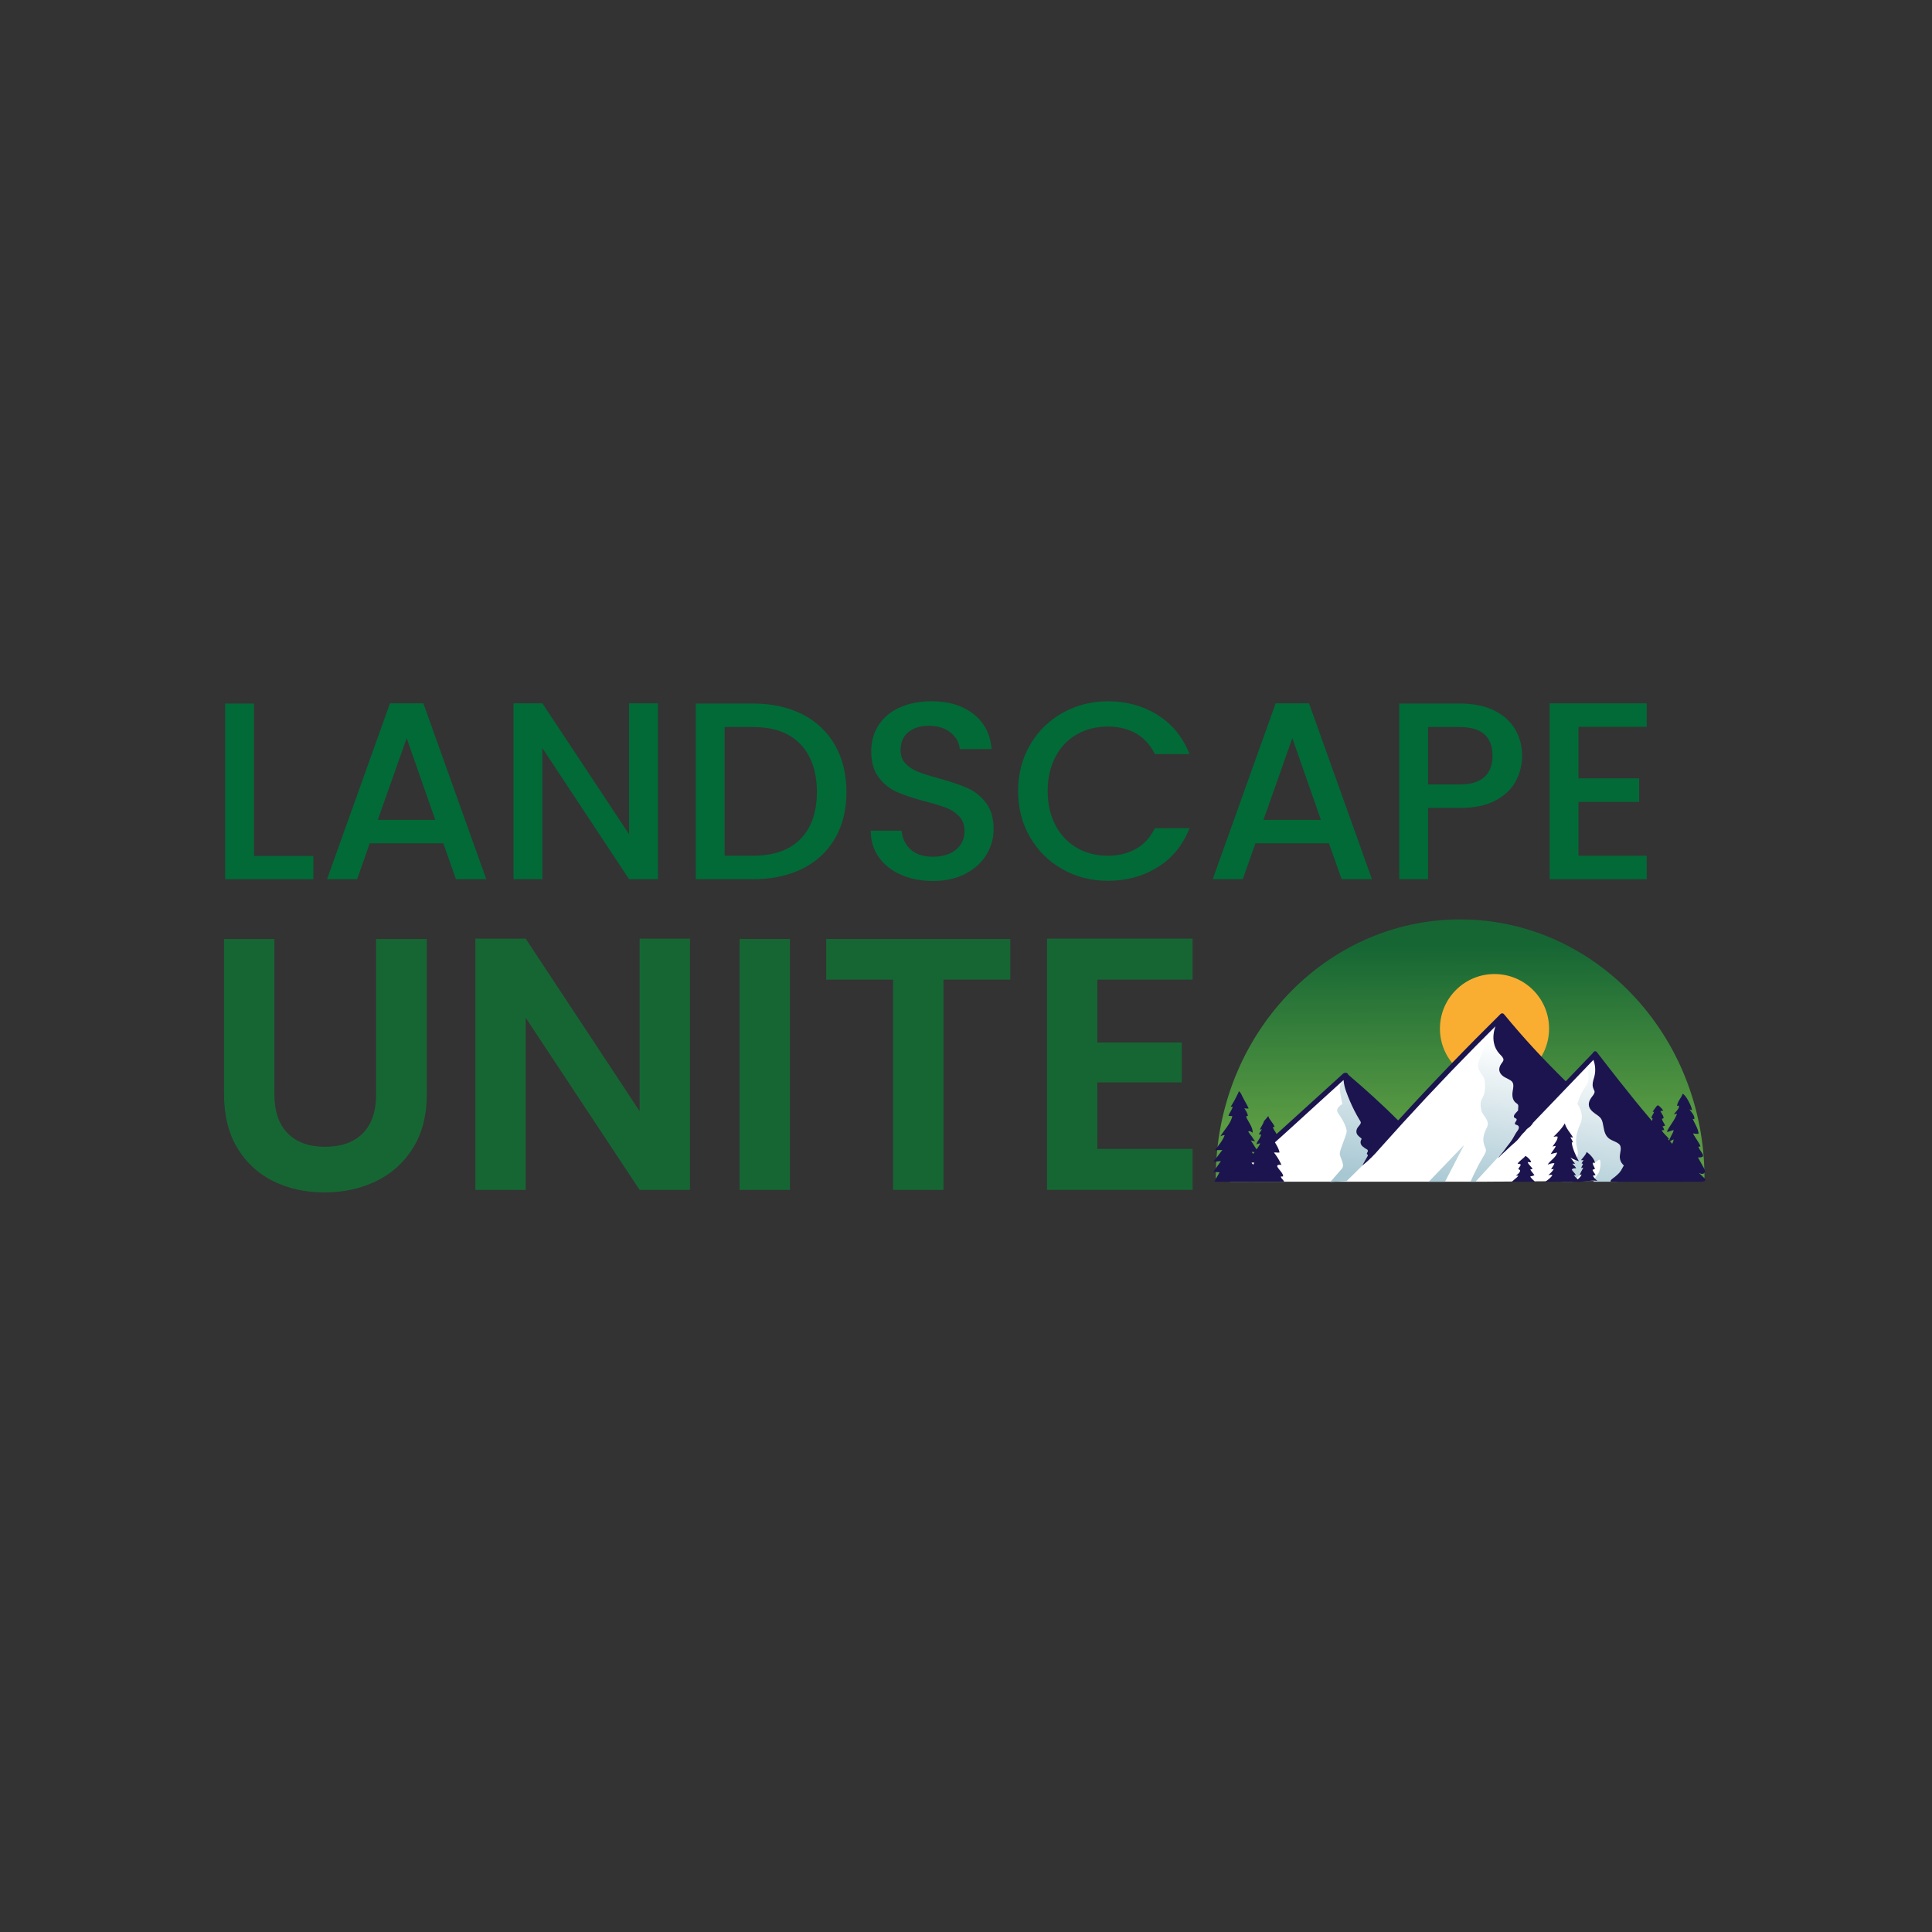 <svg xmlns="http://www.w3.org/2000/svg" xmlns:xlink="http://www.w3.org/1999/xlink" id="Layer_1" data-name="Layer 1" viewBox="0 0 512 512"><rect x="0" y="0" width="512" height="512" fill="#333333" stroke="none"/><defs><style>      .cls-1 {        fill: url(#linear-gradient-2);      }      .cls-2 {        fill: #1b144e;      }      .cls-3 {        fill: #fff;      }      .cls-4 {        fill: none;      }      .cls-5 {        fill: url(#linear-gradient-4);      }      .cls-6 {        fill: url(#linear-gradient-3);      }      .cls-7 {        fill: url(#linear-gradient-5);      }      .cls-8 {        fill: #166634;      }      .cls-9 {        fill: #016a37;      }      .cls-10 {        fill: #f9ae32;      }      .cls-11 {        fill: url(#linear-gradient);      }      .cls-12 {        clip-path: url(#clippath);      }    </style><linearGradient id="linear-gradient" x1="386.87" y1="298.02" x2="386.6" y2="250.67" gradientUnits="userSpaceOnUse"><stop offset="0" stop-color="#5a9b43"></stop><stop offset="1" stop-color="#166634"></stop></linearGradient><clipPath id="clippath"><rect class="cls-4" x="319.99" y="267.4" width="133.01" height="45.77"></rect></clipPath><linearGradient id="linear-gradient-2" x1="363.92" y1="270.69" x2="357.34" y2="311.23" gradientUnits="userSpaceOnUse"><stop offset="0" stop-color="#fff"></stop><stop offset="1" stop-color="#a7c7d2"></stop></linearGradient><linearGradient id="linear-gradient-3" x1="427.07" y1="280.94" x2="420.49" y2="321.48" xlink:href="#linear-gradient-2"></linearGradient><linearGradient id="linear-gradient-4" x1="400.89" y1="276.69" x2="394.31" y2="317.23" xlink:href="#linear-gradient-2"></linearGradient><linearGradient id="linear-gradient-5" x1="388.64" y1="274.7" x2="382.06" y2="315.24" xlink:href="#linear-gradient-2"></linearGradient></defs><g><path class="cls-9" d="M67.31,226.84h15.74v6.16h-23.38v-46.55h7.64v40.39Z"></path><path class="cls-9" d="M117.48,223.49h-19.49l-3.35,9.51h-7.97l16.68-46.62h8.84l16.68,46.62h-8.04l-3.35-9.51ZM115.34,217.26l-7.57-21.64-7.64,21.64h15.21Z"></path><path class="cls-9" d="M174.35,233h-7.64l-22.98-34.76v34.76h-7.64v-46.62h7.64l22.98,34.7v-34.7h7.64v46.62Z"></path><path class="cls-9" d="M212.63,189.29c3.73,1.9,6.61,4.62,8.64,8.17,2.03,3.55,3.05,7.69,3.05,12.43s-1.02,8.84-3.05,12.33c-2.03,3.48-4.91,6.15-8.64,8-3.73,1.85-8.07,2.78-13.03,2.78h-15.21v-46.55h15.21c4.96,0,9.3.95,13.03,2.85ZM212.13,222.35c2.9-2.95,4.35-7.1,4.35-12.46s-1.45-9.62-4.35-12.66c-2.9-3.04-7.08-4.55-12.53-4.55h-7.57v34.09h7.57c5.45,0,9.62-1.47,12.53-4.42Z"></path><path class="cls-9" d="M238.79,231.83c-2.5-1.09-4.47-2.65-5.89-4.66-1.43-2.01-2.14-4.35-2.14-7.03h8.17c.18,2.01.97,3.66,2.38,4.96,1.41,1.3,3.38,1.94,5.93,1.94s4.69-.64,6.16-1.91c1.47-1.27,2.21-2.91,2.21-4.92,0-1.56-.46-2.83-1.37-3.82-.92-.98-2.05-1.74-3.42-2.28-1.36-.54-3.25-1.12-5.66-1.74-3.04-.8-5.5-1.62-7.4-2.45-1.9-.83-3.52-2.11-4.86-3.85s-2.01-4.06-2.01-6.97c0-2.68.67-5.02,2.01-7.03,1.34-2.01,3.22-3.55,5.63-4.62,2.41-1.07,5.2-1.61,8.37-1.61,4.51,0,8.21,1.13,11.09,3.38,2.88,2.26,4.48,5.35,4.79,9.28h-8.44c-.13-1.7-.94-3.15-2.41-4.35-1.47-1.21-3.42-1.81-5.83-1.81-2.19,0-3.98.56-5.36,1.67s-2.08,2.72-2.08,4.82c0,1.43.44,2.6,1.31,3.52.87.92,1.98,1.64,3.32,2.18,1.34.54,3.17,1.12,5.49,1.74,3.08.85,5.59,1.7,7.54,2.54,1.94.85,3.59,2.16,4.96,3.92,1.36,1.76,2.04,4.12,2.04,7.07,0,2.37-.64,4.6-1.91,6.7-1.27,2.1-3.13,3.78-5.56,5.06-2.43,1.27-5.3,1.91-8.61,1.91-3.13,0-5.94-.55-8.44-1.64Z"></path><path class="cls-9" d="M272.99,197.37c2.12-3.62,5-6.44,8.64-8.47,3.64-2.03,7.62-3.05,11.96-3.05,4.96,0,9.37,1.22,13.23,3.65,3.86,2.43,6.67,5.88,8.41,10.35h-9.18c-1.21-2.46-2.88-4.29-5.02-5.49-2.14-1.21-4.62-1.81-7.44-1.81-3.08,0-5.83.69-8.24,2.08-2.41,1.38-4.3,3.37-5.66,5.96s-2.04,5.6-2.04,9.04.68,6.45,2.04,9.04c1.36,2.59,3.25,4.59,5.66,6,2.41,1.41,5.16,2.11,8.24,2.11,2.81,0,5.29-.6,7.44-1.81s3.82-3.04,5.02-5.49h9.18c-1.74,4.47-4.54,7.9-8.41,10.32-3.86,2.41-8.27,3.62-13.23,3.62-4.38,0-8.37-1.02-11.99-3.05s-6.49-4.86-8.61-8.47c-2.12-3.62-3.18-7.7-3.18-12.26s1.06-8.64,3.18-12.26Z"></path><path class="cls-9" d="M352.19,223.49h-19.49l-3.35,9.51h-7.97l16.68-46.62h8.84l16.68,46.62h-8.04l-3.35-9.51ZM350.05,217.26l-7.57-21.64-7.64,21.64h15.21Z"></path><path class="cls-9" d="M401.7,207.01c-1.12,2.1-2.9,3.81-5.36,5.12-2.46,1.32-5.6,1.98-9.45,1.98h-8.44v18.89h-7.64v-46.55h16.08c3.57,0,6.6.61,9.08,1.84,2.48,1.23,4.33,2.89,5.56,4.99,1.23,2.1,1.84,4.44,1.84,7.03,0,2.37-.56,4.6-1.67,6.7ZM393.39,205.91c1.43-1.32,2.14-3.18,2.14-5.59,0-5.09-2.88-7.64-8.64-7.64h-8.44v15.21h8.44c2.9,0,5.07-.66,6.5-1.98Z"></path><path class="cls-9" d="M418.31,192.61v13.67h16.08v6.23h-16.08v14.27h18.09v6.23h-25.72v-46.62h25.72v6.23h-18.09Z"></path></g><g><path class="cls-8" d="M72.72,248.84v41.16c0,4.51,1.17,7.96,3.52,10.34,2.35,2.38,5.65,3.57,9.91,3.57s7.65-1.19,10-3.57c2.35-2.38,3.53-5.83,3.53-10.34v-41.16h13.43v41.06c0,5.65-1.22,10.43-3.67,14.34-2.45,3.91-5.72,6.84-9.81,8.81s-8.66,2.95-13.67,2.95-9.45-.98-13.48-2.95c-4.03-1.97-7.23-4.91-9.58-8.81-2.35-3.91-3.53-8.68-3.53-14.34v-41.06h13.34Z"></path><path class="cls-8" d="M182.85,315.34h-13.34l-30.2-45.63v45.63h-13.34v-66.59h13.34l30.2,45.73v-45.73h13.34v66.59Z"></path><path class="cls-8" d="M209.34,248.84v66.5h-13.34v-66.5h13.34Z"></path><path class="cls-8" d="M267.74,248.84v10.77h-17.72v55.73h-13.34v-55.73h-17.72v-10.77h48.78Z"></path><path class="cls-8" d="M290.8,259.6v16.67h22.39v10.58h-22.39v17.62h25.25v10.86h-38.58v-66.59h38.58v10.86h-25.25Z"></path></g><path class="cls-11" d="M322.19,312.21c0-37.86,28.99-68.55,64.76-68.55s64.76,30.69,64.76,68.55"></path><circle class="cls-10" cx="396.06" cy="272.59" r="14.46"></circle><g class="cls-12"><polygon class="cls-3" points="325.38 313.7 356.57 284.77 370.7 297.1 397.86 269.2 408.36 280.28 415.17 286.79 422.97 278.95 446.67 308.68 446.18 312.75 325.38 313.7"></polygon><path class="cls-1" d="M356.17,286s-1.25,1.36-1.13,2.61c.11,1.25.68,3.97.68,3.97,0,0-2.04,1.13-1.13,2.38.91,1.25,2.49,3.86,2.27,5.1-.23,1.25-1.81,4.65-1.81,5.67s1.47,2.95.57,3.97c-.91,1.02-3.06,3.52-3.06,3.52l4.31-.23,4.14-4.07s3.8-5.23,3.68-5.68-1.81-2.83-2.27-4.76c-.45-1.93-3.29-8.5-3.29-8.5l-2.95-3.97Z"></path><path class="cls-6" d="M422.17,280.99s-1.34,2.55-1.34,3.09.67,2.15-.67,3.9-2.15,4.57-2.15,4.57c0,0,2.02,2.55.81,5.24-1.21,2.69-1.34,4.43-.94,6.18.4,1.75.54,2.42-.81,3.9-1.34,1.48-4.57,5.24-4.57,5.24l4.17.13s6.85-6.18,7.26-5.91c.4.27.27,2.96-.54,3.9s-1.34,2.42-1.34,2.42l6.18-.13,3.63-4.35-1.08-6.4-3.76-10.88-4.84-10.88Z"></path><path class="cls-5" d="M395.73,272.28s-3.85,8.22-4.02,9.79,1.22,2.8,1.57,3.67c.35.87.52,3.67-.35,5.07s-.52,2.45-.35,3.5c.17,1.05,2.27,2.62,1.57,4.2-.7,1.57-1.4,2.97-.87,4.72.52,1.75,1.05,1.22-.52,3.85-1.57,2.62-3.15,6.3-3.15,6.3h1.22l13.84-15.04,1.9-5.42-10.84-20.63Z"></path><polygon class="cls-7" points="378.31 313.51 388.01 303.41 382.9 313.25 378.31 313.51"></polygon><path class="cls-2" d="M447.01,308.47c.06-.35.14-.69.26-1.03-6.54-6.62-12.49-13.81-18.25-21.12-1.89-2.39-3.75-4.8-5.62-7.21-.05-.13-.14-.24-.25-.32-.35-.41-.86-.15-1.02.27-2.39,2.49-4.78,4.98-7.17,7.47-5.76-5.56-11.19-11.44-16.27-17.62-.2-.34-.68-.53-1.05-.17-9.1,8.98-17.97,18.18-26.6,27.62-.17.18-.33.37-.5.55-4.26-4.2-8.68-8.24-13.25-12.11-.1-.42-.55-.58-.9-.48-.14,0-.29.06-.42.18-4.44,4.03-8.88,8.06-13.32,12.09-4.25,3.86-8.48,7.76-12.92,11.4-1.84,1.5-3.7,2.97-5.6,4.4.06.11.11.23.17.34.17.27.33.54.49.82,3.91-2.95,7.7-6.04,11.37-9.29,4.44-3.93,8.8-7.96,13.19-11.95,2.24-2.03,4.47-4.06,6.71-6.1.05.54.12,1.09.25,1.62.21.91.55,1.79.89,2.65.69,1.75,1.48,3.46,2.4,5.11.22.39.44.78.67,1.16.17.28.44.56.33.9-.17.53-.72.92-.96,1.42-.27.55-.26,1.17.11,1.68.17.23.38.41.6.59.11.09.23.17.33.27.06.05.17.23.17.15,0,.13-.16.34-.2.47-.08.21-.11.42-.08.65.05.39.28.71.57.96.37.32.81.6,1.26.85.05.12.11.24.1.37-.02.28-.36.52-.24.76.05.11.19.17.23.29.03.1-.02.2-.07.29-.48.84-.95,1.68-1.43,2.52,1.71-1.36,3.27-2.9,4.67-4.57,8.22-9.22,16.65-18.24,25.32-27.03,1.76-1.79,3.54-3.57,5.32-5.34-.48,1.4-.69,2.87-.4,4.37.21,1.11.73,2.11,1.49,2.94.34.37.77.73.97,1.2.22.48-.09.86-.37,1.23-.64.87-.98,1.84-.3,2.82.66.94,1.73,1.18,2.65,1.78,1.08.71.65,1.96.51,3.02-.14,1.04-.03,2.17.82,2.88.24.2.56.33.66.64.08.25.02.55,0,.81-.02.21-.03.42-.03.63-.13.15-.28.3-.43.46-.27.28-.71.72-.67,1.15.03.33.28.35.52.49.7.41-.56,1.06-.18,1.54.12.15.47.16.63.27.23.16.34.26.35.54.02.63-.54,1.06-.82,1.58-.51.94-1.03,1.85-1.69,2.7-.45.58-.91,1.13-1.32,1.74-.5.74-1.49,1.65-1.62,2.12.21-.21.51-.57.6-.66.35-.36.75-.66,1.11-1.01.25-.23,1.29-1.23,1.58-1.49.77-.7,1.6-1.3,2.23-2.14.4-.52.84-1.11,1.33-1.54.14-.12.24-.29.37-.42.14-.15.24-.33.4-.46.26-.24.58-.4.84-.65.3-.28.52-.6.74-.95,0,0,0-.01,0-.02,5.33-5.56,10.67-11.12,16-16.68.52,1.38.62,2.92.27,4.36-.19.76-.5,1.51-.48,2.3.01.4.11.77.28,1.14.13.27.29.51.23.82-.1.5-.54.95-.83,1.36-.33.47-.61.98-.68,1.55-.14,1.21.71,2.03,1.61,2.68.45.32.93.61,1.32,1.01.44.43.63.98.76,1.57.29,1.27.33,2.62,1.22,3.65.81.93,2.06,1.07,2.99,1.79,1.07.83.28,2.4.3,3.52.02.77.3,1.43.82,1.99.08.08.17.16.26.24-.29.44-.5.95-.79,1.4-.42.65-1.02,1.15-1.61,1.65-.41.34-1.56.95-.94,1.4.54.4,1.97.33,2.63.36.84.04,1.69.01,2.53-.08.08,0,.16-.02.23-.05.08.01.16.03.25.03.15,0,.28-.04.37-.1.29-.07.52-.02.78.12.36.18.7.26,1.12.22.36-.03.57-.1.95-.03.28.05.49-.03.77-.07.42-.06.87,0,1.3,0,.47,0,.93-.13,1.4-.1.43.03.84.15,1.27.08.53-.08.95-.05,1.48,0,.59.06,1.17,0,1.76.01.48.02.97.24,1.45.15.62-.11,1.07-.44,1.23-1.04.24-.89.31-1.8.5-2.71.08-.39.33-1.1.11-1.47-.02-.04-.07-.08-.12-.13Z"></path><g><path class="cls-2" d="M419,313.48c.18-.07-1.67-1.57-1.9-2.01.15.02.36-.05.51-.02-.22-.58-.77-.93-1.07-1.46.25-.42.72-.41,1.16-.37-.19-.48-.65-.81-1.01-1.2.2,0,.48-.08.74.01-.36-.56-.84-1.1-1.24-1.65.63.4,1.52.71,2.23.98-.77-1.37-1.77-3.5-1.89-5.01.11,0,.24-.02.35-.02-.2-.44-.46-.94-.72-1.35.21.07.51.01.72.06-.68-1.18-1.87-2.39-2.19-3.75-.78,1.4-1.87,2.45-3,3.56.34-.04.7-.11,1.06-.06.22.75-.89,2.05-1.33,2.66.28-.1.61-.13.88-.18-.24.77-.99,1.44-1.36,2.18.54-.13,1.15-.33,1.73-.41-.4,1.43-1.81,2.02-2.53,3.19.56-.17,1.21-.45,1.8-.36-.15.59-.64,1.07-.89,1.63.19-.08.55-.05.7-.1-.28.64-.97,1.14-1.44,1.66.35-.12.72-.16,1.08-.07-.26.68-1.68,1.65-2.29,2.09,2.49.06,5.02.23,7.52.22.51,0,2.26.05,2.39-.22Z"></path><path class="cls-2" d="M420.47,305.29c-.21.76-1.01,1.54-1.49,2.16.24-.01.44.06.69-.02-.14.3-.4.58-.54.87.1.01.28.13.38.14-.09.4-.44.72-.45,1.11.12-.06.41-.07.53-.14-.22.59-.86,1.42-.93,2.04.12-.09.34-.15.46-.22-.09.68-1.08,1.25-1.41,1.8.62.36,2.3-.02,3.04-.06.83-.04,1.73-.2,2.56-.02-.4-.38-.99-.88-1.18-1.4.24,0,.45-.13.7-.1-.14-.5-.69-.92-.78-1.47.22,0,.41-.17.62-.19.02-.4-1.34-2.12-.02-1.58.06-.85-1.27-2.35-2.19-2.92Z"></path><path class="cls-2" d="M404.27,306.31c-.59.77-1.61,1.29-2.1,2.09,1.57.03.45.69.18,1.46,1.18.26-.07,1.31-.61,1.7.19-.03.48.03.66,0-.47.67-1.43,1.17-1.94,1.87,1.15-.12,2.37-.11,3.53-.06.85.04,2.03.3,2.81-.12-.34-.55-1.05-.86-1.26-1.49.37-.08.77-.12,1.09-.35-.32-.47-.88-.99-1.09-1.52.2.03.46-.08.6-.08-.27-.67-1.16-1.18-1.28-1.87.28.06.61.12.91.06-.1-.63-1.08-1.45-1.51-1.68Z"></path></g><g><path class="cls-2" d="M449.96,313.23c-1.34.14-2.68.32-4.03.42-.45.03-5.28.13-5.28-.31,0-.96,1.02-1.99,1.45-2.89-.43-.28-.98-.17-1.42-.23.3-1.41,2.16-3,2.1-4.34-.34.16-.84.18-1.16.26.45-1.43,1.65-2.74,1.94-4.17-.46.13-.87.42-1.28.67.1-1.07,1.04-2.1,1.27-3.14-.63.04-1.23.48-1.83.45.73-1.65,2.17-3.14,2.71-4.83-.28.1-.59.07-.86.23.35-.61,1.68-1.66,1.33-2.35-.15.04-.28.07-.45.1.04-1.17,1.13-2.13,1.48-3.24.88.33,2.43,3.45,2.48,4.37-.2-.11-.54-.15-.7-.23.54.75,1.45,1.62,1.31,2.61-.18-.07-.3-.06-.47-.11.51,1.11,1.55,2.74,1.59,3.96-.49.06-1-.03-1.48-.1.55,1.16,1.54,2.27,2,3.45-.13,0-.32.05-.48.06-.35,0,.83,1.62.87,1.68.71,1.13-.03,1.17-1.07,1.19.53.95,1.06,1.91,1.59,2.86.2.36.4.81.18,1.17-.15.24-.47.34-.75.32s-.55-.16-.81-.28c.49.47.98.94,1.47,1.41.15.14.31.32.27.52-.05.27-.4.36-.67.38-.44.03-.89.07-1.33.12Z"></path><path class="cls-2" d="M439.08,293.07c-.33.47-.86,1.07-1.12,1.62.12-.03.26-.05.39-.08-.1.6-.7,1.05-.68,1.71.1.02.18.01.28.03-.1,1.08-.95,2.04-1.31,3.04,1.35-.09-.2,1.78-.44,2.27,1.18.68,3.27.47,4.63.39.49-.03.97-.2,1.48-.2-.62-.84-1.46-1.39-1.97-2.37.26.09.46-.03.68,0-.04-.36-.23-.68-.48-.97.25.01.5-.18.73-.2-.18-.62-.78-1.18-.84-1.85,1.12.04-.27-1.54-.41-2.04.24.04.56-.1.77-.09-.38-.57-.86-1.09-1.42-1.44-.13.02-.1.12-.28.19Z"></path></g><g><path class="cls-2" d="M330.52,313.34c.53-.75,1.38-1.57,1.46-2.51-.21,0-.34-.12-.5-.14.17-.36.41-.77.5-1.13-.12.04-.4.03-.49.06.36-.61.93-1.25,1.02-1.95-.21.1-.43.09-.62.17.21-.53.63-1.08.95-1.56-.43,0-.86.15-1.27.29.76-1.17,1.82-2.3,2.43-3.59-.35.05-.75.16-1.05.29.22-.92,1.19-1.74,1.25-2.62-.19.03-.43-.06-.62-.03.23-.44.61-.9.83-1.35-.15.04-.34.04-.52.09.25-.76.89-1.42,1.06-2.23.03-.16.29.04.12-.18.41-.37.7-.79,1.02-1.19.35,1.09,1.29,1.79,1.68,2.84-.02.04-.04.08-.08.11-.11-.03-.27-.04-.39-.08.13.9,1.51,2.12,1.23,2.95-.4-.11-.86-.16-1.24.02.51,1.27,1.55,2.42,1.8,3.81-.43.13-.96-.06-1.48.02.82,1.04,1.43,2.06,1.99,3.27-2.87-.25.67,1.89.42,3.07-.18-.03-.42.05-.59.02.09.67.94.96.93,1.67-.68.08-7.28.05-9.85-.11Z"></path><path class="cls-2" d="M327.96,290c-.53,1.15-1.11,2.21-1.81,3.28.16-.02.36.04.52.02-.16.82-.83,1.58-1.13,2.4.29.01.71.1,1.02.04-.23,1.83-2.22,3.8-3.14,5.39.31-.14.74-.35,1.13-.29-.5,1.41-1.67,2.79-2.58,3.96.66-.01,1.31-.03,1.97-.04-.79,1.04-1.59,2.09-2.38,3.13.67-.06,1.33-.13,2-.19-.67.95-1.34,1.89-2.01,2.84.55.04,1.1.09,1.65.13-.45.81-.91,1.61-1.36,2.42,1.11.11,2.2.48,3.32.55,1.03.06,1.98-.14,3-.17,2.03-.06,3.91-.18,5.9-.58-.58-.6-1.17-1.2-1.75-1.8.68.37,1.51.43,2.23.17-.98-1.04-1.96-2.08-2.92-3.15.75-.01,1.49-.03,2.24-.04-.72-.94-1.44-1.87-2.17-2.81.61.05,1.21.1,1.82.15-.68-1.06-1.35-2.13-2.03-3.19.42.09.83.19,1.25.28-.25-.06-.77-1.02-.94-1.24-.33-.44-.7-.88-1-1.34.36-.44.82.06,1.15.27.2-1.39-1.28-3.04-1.73-4.31.14-.03.26-.14.47-.14.02-.69-.61-1.49-.93-2.07.38.13.77.14,1.16.06-.51-1.09-1.19-2.16-1.7-3.22-.24-.5-.48-1.11-.93-1.31-.06.4-.33.85-.34.84Z"></path></g></g></svg>